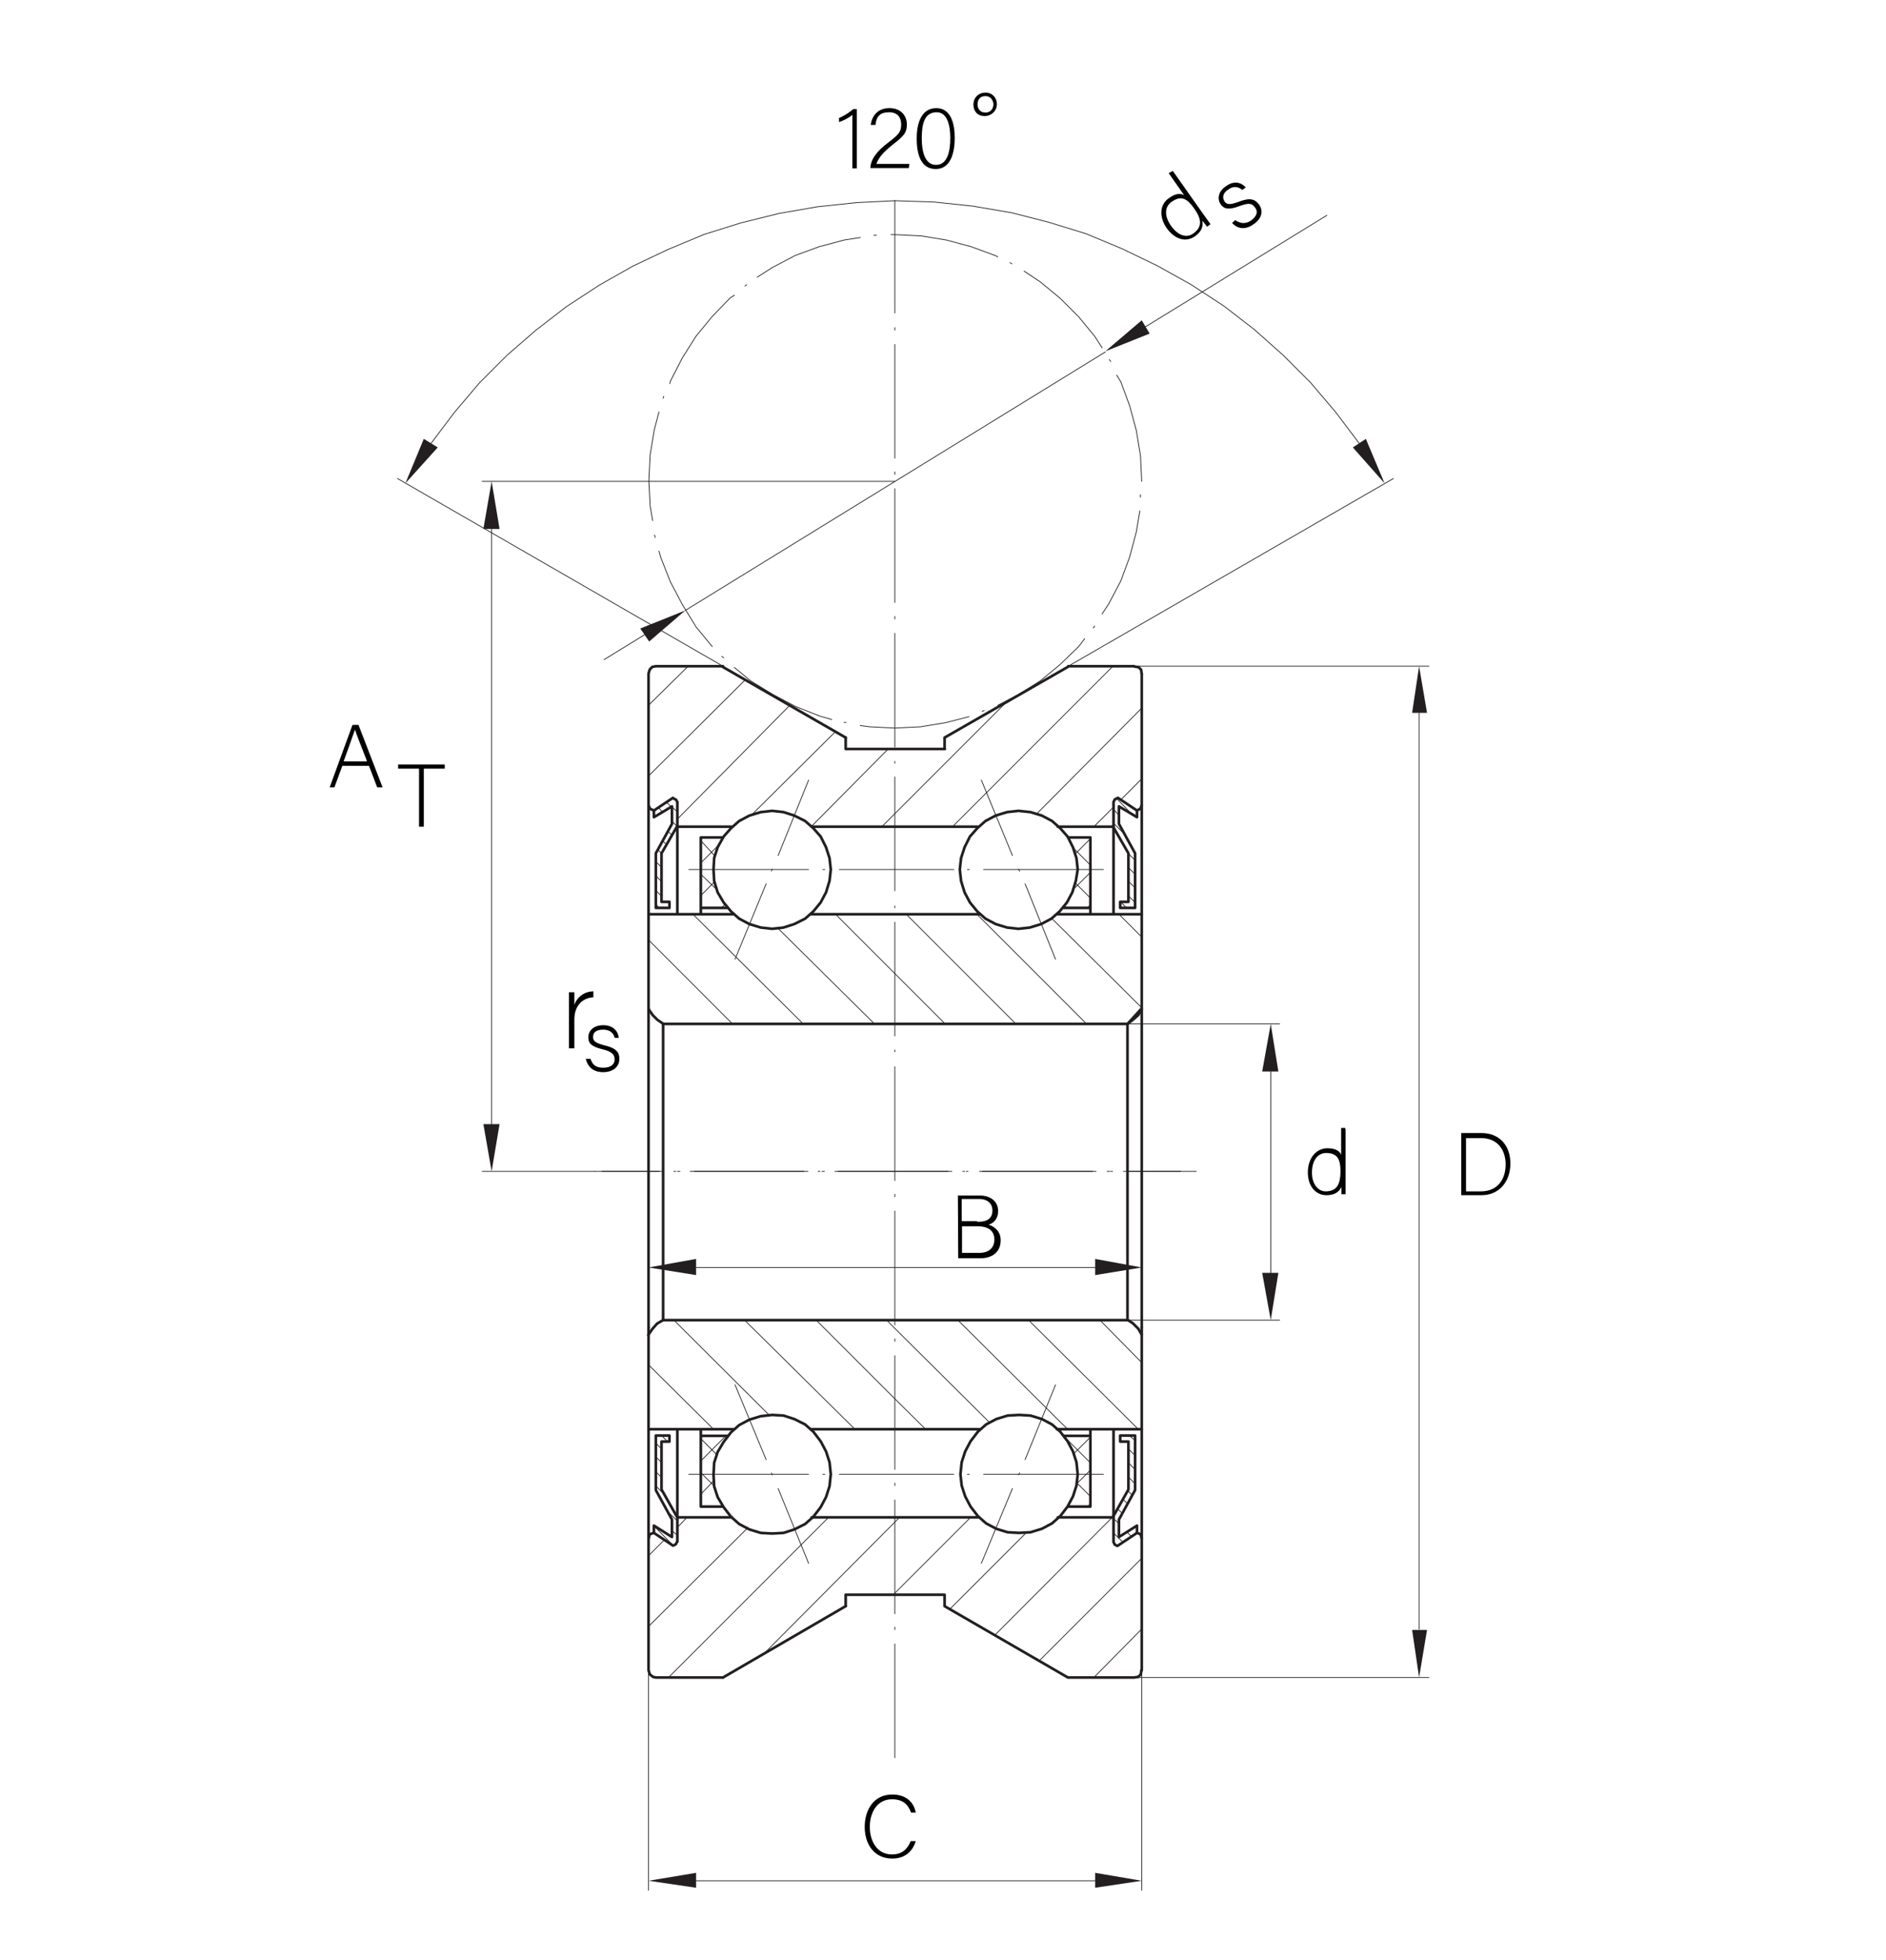 <?xml version="1.0" encoding="utf-8"?>
<!-- Generator: Adobe Illustrator 26.3.1, SVG Export Plug-In . SVG Version: 6.00 Build 0)  -->
<svg version="1.1" id="图层_1" xmlns="http://www.w3.org/2000/svg" xmlns:xlink="http://www.w3.org/1999/xlink" x="0px" y="0px"
	 viewBox="0 0 595 618" style="enable-background:new 0 0 595 618;" xml:space="preserve">
<style type="text/css">
	.st0{fill:none;stroke:#231F20;stroke-width:0.24;stroke-linecap:round;stroke-linejoin:round;stroke-miterlimit:2.613;}
	.st1{fill:none;stroke:#231F20;stroke-width:0.84;stroke-linecap:round;stroke-linejoin:round;stroke-miterlimit:2.613;}
	.st2{fill-rule:evenodd;clip-rule:evenodd;fill:#231F20;}
</style>
<g>
	<g>
		<path d="M108,241.5l-2.5,6.8H104l7.2-19.7h1.9l7.6,19.7H119l-2.6-6.8H108z M115.8,240.1c-2.3-5.9-3.4-8.7-3.8-10l0,0
			c-0.6,1.5-1.7,4.9-3.6,10H115.8z"/>
	</g>
</g>
<path class="st0" d="M345.1,529l14.9-15.1 M327.9,523.7l32.3-32.3 M313.7,515.8l37.1-37.2 M299.7,507.4l24.2-24.2 M281.8,502.9
	l24.4-24.4 M240.9,521.6l41.6-41.8l1.5-1.5 M210.9,529l50.7-50.7 M204.6,512.9l31.4-31.2 M213.7,481.7l3.2-3.4 M204.6,490.6l5.1-5.1
	 M353.6,252.2l6.6-6.6 M345.1,260.7l6-6 M327.1,256.6l33.1-33.3 M300.5,260.7l50.7-50.7 M278.2,260.7l39.3-39.3 M256.1,260.5
	l24.2-24.4 M237.3,256.8l26.3-26.1 M213.7,258.3l35.5-35.9 M204.6,244.7l30.6-30.4 M204.6,222.4l12.5-12.3 M226.8,266.4l-5.7,5.7
	 M225.4,278.1l-4.3,4.3 M228.6,285.3l-0.8,0.8 M344,264.5l-4.7,4.7 M344,275.1l-4.9,4.9 M344,285.3l-0.8,0.8 M229,452.8l-7.9,7.9
	 M225.1,467l-4,4.2 M228.1,474.9l-0.2,0.2 M344,453.2l-5.3,5.3 M344,463.6l-4.2,4.2 M344,474.2l-0.8,0.8 M344,272.8l-5.3-5.3
	 M344,283.2l-4.7-4.7 M336.6,286.3l-0.6-0.4 M225.4,269.8l-4.3-4.7 M226.4,280.8l-5.3-5.1 M221.3,286.3l-0.2-0.2 M344,461.3
	l-7.9-7.9 M344,471.9l-4.2-4.2 M226.2,458.8l-5.1-5.1 M225.4,468.7l-4.3-4.3 M221.3,475.1l-0.2-0.4 M245.5,269.8l9.6-23.8
	 M243.4,274.7l0.2-0.6 M231.9,302.5l9.8-23.8 M319.4,469.4l-9.8,23.6 M321.7,464.5l-0.4,0.6 M333,436.7l-9.6,23.6"/>
<line class="st1" x1="266.8" y1="506.5" x2="228.1" y2="529"/>
<path class="st0" d="M360.2,295.5l-7.2-7.2 M360.2,317.8l-28.3-28.1 M342.8,322.9l-34.6-34.6 M320.5,322.9l-34.6-34.6 M298.2,322.9
	l-34.6-34.6 M275.9,322.9l-30.4-30.1 M253.4,322.9l-34.8-34.6 M360.2,429.7L347,416.3 M231.1,322.9l-26.5-26.5 M359.1,450.7
	l-34.6-34.4 M208,322.2l-2.6-2.6 M336.8,450.7l-34.6-34.4 M312.2,448.6l-29.9-29.7l-2.6-2.6 M292,450.7l-9.6-9.5l-25-25
	 M269.7,450.7l-34.8-34.4 M242.8,446.4l-30.2-30.1 M225.1,450.7l-20.4-20.2"/>
<path class="st1" d="M209.2,416.3h146.5 M262.1,464.9l-0.4-3.8l-1.1-3.4l-1.7-3.2l-2.3-3l-2.6-2.3l-3.4-1.7l-3.4-1.1l-3.6-0.2
	l-3.6,0.4l-3.6,1.1l-3.2,1.7l-2.6,2.3l-2.3,3l-1.9,3.2l-1.1,3.4l-0.2,3.8l0.2,3.6l1.1,3.4l1.9,3.2l2.3,3l2.6,2.3l3.2,1.7l3.6,1.1
	l3.6,0.2l3.6-0.2l3.4-1.1l3.4-1.7l2.6-2.3l2.3-3l1.7-3.2l1.1-3.4L262.1,464.9z"/>
<path class="st0" d="M310.3,274.2h37.8 M305.2,274.2h0.6 M264.8,274.2h36.1 M259.6,274.2h0.6 M217.3,274.2h37.8 M310.3,464.9h37.8
	 M305.2,464.9h0.6 M264.8,464.9h36.1 M259.6,464.9h0.6 M217.3,464.9h37.8"/>
<path class="st1" d="M266.8,232.6L228,210.3 M262.1,274.2l-0.4-3.6l-1.1-3.4l-1.7-3.4l-2.3-2.6l-2.6-2.3l-3.4-1.7l-3.4-1.1l-3.6-0.4
	l-3.6,0.4l-3.6,1.1l-3.2,1.7l-2.6,2.3l-2.3,2.6l-1.9,3.4l-1.1,3.4l-0.2,3.6l0.2,3.6l1.1,3.6l1.9,3.2l2.3,2.8l2.6,2.3l3.2,1.7
	l3.6,1.1l3.6,0.4l3.6-0.4l3.4-1.1l3.4-1.7l2.6-2.3l2.3-2.8l1.7-3.2l1.1-3.6L262.1,274.2z"/>
<path class="st0" d="M360.2,151.8v-0.1 M359.8,156.8V156 M347.7,193.6l2.1-3.2l3.8-7.2l2.8-7.6l2.1-7.9l1.1-6.6 M344.9,198l0.4-0.4
	v-0.2 M314.8,222.4l6.6-3.4l6.8-4.3l6.2-5.1l5.9-5.7l1.9-2.5 M309.9,224.3l0.6-0.2 M271.4,228.8l3,0.4l7.9,0.4l8.1-0.4l7.9-1.3
	l7.4-1.9 M266.3,227.8h0.6 M231.7,210.5l5.1,4.2l7,4.3l7.2,3.8l7.6,3l3.8,1.1 M227.7,207l0.6,0.4 M207.9,173.8l0.6,2.1l3,7.6
	l3.8,7.2l4.3,7l5.1,6.2 M206.5,168.7l0.2,0.8 M207.9,129.9l-1.5,5.7l-1.3,7.9l-0.4,8.1l0.4,7.9l0.8,4.7 M209.4,125l-0.2,0.6
	 M231.7,93.1l-1.3,0.8l-5.7,5.9l-5.1,6.2l-4.3,6.8l-3.8,7.4l-0.2,0.8 M235.6,89.8l-0.6,0.4 M271.4,74.9l-5.1,0.8l-7.9,2.1l-7.6,2.8
	l-7.2,3.8l-4.7,3 M276.5,74.2h-0.8 M314.8,81l-0.8-0.4l-7.6-2.8l-7.8-2.1l-7.9-1.3l-8.1-0.4h-1.5 M319.2,83.2l-0.6-0.4 M347.7,109.7
	l-2.3-3.6l-5.1-6.2l-5.9-5.9l-6.2-5.1l-5.1-3.4 M350.4,114l-0.4-0.6 M360.2,151.8l-0.4-8.1l-1.3-7.9l-2.1-7.8l-2.8-7.6l-1.3-2.1"/>
<line class="st1" x1="209.2" y1="322.9" x2="355.7" y2="322.9"/>
<path class="st0" d="M354.4,369.4h18.1 M349.3,369.4h0.8 M309,369.4h35.7 M303.7,369.4h0.6 M263.4,369.4h35.7 M258.1,369.4h0.6
	 M217.7,369.4h35.9 M212.6,369.4h0.6 M189.9,369.4H208"/>
<polyline class="st1" points="204.6,418.6 204.6,526.7 205,528 206,528.8 206.9,529 228.1,529 "/>
<path class="st0" d="M357.6,257.3l-5.5-5.7 M353,257l-1.7-1.7 M354.9,263.2l-3.6-3.6 M357.9,271.1l-2.1-2.1 M357.9,275.5l-1.9-1.9
	 M357.9,279.8l-1.9-1.9 M357.9,284.4l-1.9-1.9 M355.5,286.4l-1.9-1.9 M211.8,254.5l-1.5-1.5 M213.7,256l-1.7-1.5 M209,256l-1.5-1.5
	 M213.7,260.7L212,259 M206.3,257.7v-0.2 M212,263.4l-1.3-1.3 M210.3,266.4l-1.3-1.3 M208.8,269.2l-1.3-1.3 M208.8,273.6l-1.9-1.9
	 M208.8,278.1l-1.9-1.9 M208.8,282.7l-1.9-1.9 M211.4,285.3l-0.8-0.8 M208,286.4l-1.1-1.3 M357.9,454.1l-1.7-1.5 M353.8,454.7
	l-0.4-0.6 M357.9,458.8l-1.9-1.9 M357.9,463.2l-1.9-1.9 M357.9,467.7l-1.9-1.9 M357.2,471.5l-1.3-1.3 M355.7,474.2l-1.3-1.3
	 M354,477.2l-1.3-1.3 M358.7,481.7l-0.2-0.4 M353,480.4l-1.7-1.5 M357,484.6l-1.5-1.5 M354.2,486.3l-3-3 M210.7,454.7l-1.9-1.9
	 M208.8,457l-1.9-1.9 M208.8,461.3l-1.9-1.9 M208.8,466l-1.9-1.9 M209.4,471.1l-2.5-2.5 M213.7,479.6l-3.2-3 M213.7,484.2l-1.7-1.5
	 M212.2,487.2l-5.9-6"/>
<path class="st1" d="M228.1,210.1h-21.2l-1.1,0.2l-0.8,0.8l-0.4,1.3 M204.6,253.9l0.4,1.1l1.3,0.6 M213.7,253l-0.4-0.8l-0.8-0.4
	 M206.3,255.6l6-4 M213.7,260.7h17.2 M221.1,264.1h7 M204.6,288.3h26.8 M221.1,286.3h8.5 M213.7,288.3v-35.4 M221.1,288.3v-24.2
	 M204.6,418.6V212.5 M221.1,452.8h8.5 M204.6,450.7h26.8 M206.3,483.4l6,4 M212.4,487.4l0.8-0.4l0.4-0.8 M206.3,483.4l-1.3,0.4
	l-0.4,1.3 M221.1,475.1h7 M213.7,478.5h17.2 M221.1,450.7v24.2 M213.7,450.7v35.5"/>
<path class="st0" d="M282.3,518.4v35.9 M282.3,513.1v0.8 M282.3,473v35.9 M282.3,467.7v0.8 M282.3,427.5v35.9 M282.3,422.2v0.8
	 M282.3,381.9v35.9 M282.3,376.6v0.8 M282.3,336.4v35.9 M282.3,331.1v0.6 M282.3,290.8v35.9 M282.3,285.7v0.6 M282.3,245v35.9
	 M282.3,240.1v0.6 M282.3,199.7v35.9 M282.3,194.4v0.8 M282.3,154.1V190 M282.3,148.8v0.8 M282.3,108.6v35.9 M282.3,103.3v0.8
	 M282.3,63.2v35.5"/>
<line class="st1" x1="360.2" y1="526.7" x2="360.2" y2="418.6"/>
<path class="st0" d="M355.7,369.4h21.7 M350.4,369.4h0.6 M309.9,369.4h35.9 M304.8,369.4h0.6 M264.4,369.4h35.9 M259.3,369.4h0.8
	 M219,369.4h35.9 M213.7,369.4h0.8 M187.6,369.4h21.7"/>
<path class="st1" d="M355.7,416.3v-93.4l4.3-4.7 M360.2,212.5v206.1 M344,452.8h-8.5 M333.4,450.7h26.8H333.4z M351.3,486.3l0.4,0.8
	l0.8,0.4 M360.2,485.1l-0.4-1.3l-1.1-0.4 M358.7,483.4l-6,4 M344,475.1h-7 M351.3,478.5h-17.6 M351.3,450.7v35.5 M344,450.7v24.2
	 M255.7,450.7h53.5 M308.8,478.5h-52.7 M340,464.9l-0.4-3.8l-1.1-3.4l-1.7-3.2l-2.3-3l-2.6-2.3l-3.2-1.7l-3.6-1.1l-3.6-0.2l-3.6,0.2
	l-3.6,1.1l-3.2,1.7l-2.6,2.3l-2.3,3l-1.7,3.2l-1.1,3.4l-0.4,3.8l0.4,3.6l1.1,3.4l1.7,3.2l2.3,3l2.6,2.3l3.2,1.7l3.6,1.1l3.6,0.2
	l3.6-0.2l3.6-1.1l3.2-1.7l2.6-2.3l2.3-3l1.7-3.2l1.1-3.4L340,464.9z M337,529h20.8 M357.8,529l1.3-0.2l0.8-0.8l0.2-1.3 M298,502.9
	v3.6 M298,502.9h-31.2v3.6 M298,506.5l38.9,22.5"/>
<path class="st0" d="M319.4,269.8l-9.8-23.8 M321.7,274.7l-0.4-0.6 M333,302.5l-9.6-23.8"/>
<path class="st1" d="M360.2,212.5l-0.2-1.3l-0.8-0.8l-1.3-0.2 M337,210.1h20.8 M298,236.2v-3.6 M266.8,232.6v3.6h6.2 M273.1,236.2
	h25 M298,232.6l38.9-22.3 M358.7,255.6l-6-4 M358.7,255.6l1.1-0.6l0.4-1.1 M352.5,251.7l-0.8,0.4l-0.4,0.8 M344,264.1h-7
	 M351.3,260.7h-17.6 M344,286.3h-8.5 M360.2,288.3h-26.8H360.2z M344,288.3v-24.2 M351.3,288.3v-35.4 M308.8,260.7h-52.7
	 M255.7,288.3h53.5 M340,274.2l-0.4-3.6l-1.1-3.4l-1.7-3.4l-2.3-2.6l-2.6-2.3l-3.2-1.7l-3.6-1.1l-3.8-0.4l-3.6,0.4l-3.6,1.1
	l-3.2,1.7l-2.6,2.3l-2.3,2.6l-1.7,3.4l-1.1,3.4l-0.4,3.6l0.4,3.6l1.1,3.6l1.7,3.2l2.3,2.8l2.6,2.3l3.2,1.7l3.6,1.1l3.6,0.4l3.6-0.4
	l3.6-1.1l3.2-1.7l2.6-2.3l2.3-2.8l1.7-3.2l1.1-3.6L340,274.2z"/>
<path class="st0" d="M245.5,469.4l9.6,23.6 M243.4,464.5l0.2,0.6 M231.9,436.7l9.8,23.6"/>
<line class="st1" x1="209.2" y1="322.9" x2="209.2" y2="416.3"/>
<path class="st1" d="M206.3,255.6v2.1l5.7-3.4v5.5l-5.1,9.3v17.2h4.3v-1.9h-2.5v-15.3l4.9-8.5 M358.7,255.6v2.1l-5.7-3.4v5.5
	l5.1,9.3v17.2h-4.7v-1.9h2.6v-15.3l-4.9-8.5 M206.3,483.4v-2.3l5.7,3.6v-5.5l-5.1-9.3v-17.2h4.3v1.9h-2.5v15.1l4.9,8.7 M358.7,483.4
	v-2.3l-5.7,3.6v-5.5l5.1-9.3v-17.2h-4.7v1.9h2.6v15.1l-4.9,8.7"/>
<path class="st0" d="M219.6,593.1h125.9 M360.2,526.7v69.4 M204.6,526.7v69.4"/>
<polyline class="st2" points="219.6,590.6 219.6,595.3 204.6,593.1 219.6,590.6 "/>
<polyline class="st2" points="345.5,590.6 345.5,595.3 360.2,593.1 345.5,590.6 "/>
<path class="st0" d="M216.2,192.5L348.7,111 M203.3,200.2l-12.7,7.8 M418.6,67.9l-57.3,35.2"/>
<polyline class="st2" points="202,198.2 204.8,202.3 216.2,192.5 202,198.2 "/>
<polyline class="st2" points="360.2,101 362.7,105.2 348.7,110.8 360.2,101 "/>
<path class="st0" d="M428.8,139.8l-7.4-9.8l-7.9-9.3l-8.7-8.7l-9.1-8.1l-9.6-7.4l-10.4-6.8l-10.8-6l-11-5.3l-11.3-4.7l-11.7-3.6
	l-11.7-3L306.9,65l-12.3-1.3l-12.3-0.4l-12.1,0.6l-12.3,1.3l-12.1,2.1l-12.1,3l-11.5,3.6l-11.3,4.7l-11.2,5.3l-10.6,6l-10.4,6.8
	l-9.6,7.4L160,112l-8.7,8.7l-7.9,9.3l-7.4,9.8 M228.1,210.1l-102.7-59.2 M337,210.1l102.6-59.2"/>
<polyline class="st2" points="430.9,138.4 426.8,141.1 436.8,152.4 430.9,138.4 "/>
<polyline class="st2" points="138.1,141.1 133.7,138.4 127.9,152.4 138.1,141.1 "/>
<path class="st0" d="M155.1,166.8v187.7 M187.6,369.4h-35.5 M282.3,151.8H152.1"/>
<polyline class="st2" points="152.5,166.8 157.6,166.8 155.1,151.8 152.5,166.8 "/>
<polyline class="st2" points="152.5,354.5 157.6,354.5 155.1,369.4 152.5,354.5 "/>
<path class="st0" d="M447.7,224.8v289 M357.8,529h93 M357.8,210.1h93"/>
<polyline class="st2" points="445.5,224.8 450.2,224.8 447.7,210.1 445.5,224.8 "/>
<polyline class="st2" points="445.5,514 450.2,514 447.7,529 445.5,514 "/>
<path class="st0" d="M400.9,401.4v-63.5 M355.7,322.9h48 M355.7,416.3h48"/>
<polyline class="st2" points="398.2,401.4 403.3,401.4 400.9,416.3 398.2,401.4 "/>
<polyline class="st2" points="398.2,337.9 403.3,337.9 400.9,322.9 398.2,337.9 "/>
<path class="st1" d="M360.2,420.9l-1.1-1.9l-1.7-1.7l-1.7-1.1 M209.2,416.3l-1.9,1.1l-1.5,1.7l-1.3,1.9 M355.7,322.9l1.7-1.3
	l1.7-1.5l1.1-1.9 M204.6,318.2l1.3,1.9l1.5,1.5l1.9,1.3"/>
<path class="st0" d="M219.6,399.7h125.9 M360.2,367.9v34.6 M204.6,369.4v33.1"/>
<polyline class="st2" points="219.6,397 219.6,402.1 204.6,399.7 219.6,397 "/>
<polyline class="st2" points="345.5,397 345.5,402.1 360.2,399.7 345.5,397 "/>
<g>
	<g>
		<path d="M370,53.9l9.6,13.6c0.8,1.1,1.5,2.1,2.3,3.2l-1.1,0.8c-0.2-0.2-0.9-1.3-1.5-1.9c0.4,1.9-0.4,3.6-2.3,4.9
			c-3,2.1-6.4,0.9-8.9-2.5c-2.5-3.6-2.3-7.6,0.8-9.6c2.3-1.7,4-1.3,4.7-0.8l-4.9-7L370,53.9z M369.5,71.3c2.3,3.2,5.1,3.8,7,2.3
			c3-2.1,2.5-4.7,0.2-7.9c-2.1-3-4-4.2-7-2.1C367.4,65.1,367.2,68.1,369.5,71.3z"/>
	</g>
</g>
<g>
	<g>
		<path d="M389.7,69.4c1.5,1.1,3.2,1.3,4.9,0.2c2.1-1.5,2.3-3,1.3-4.2c-0.9-1.3-1.9-1.5-4.9-0.4c-3.4,1.3-4.9,0.9-5.9-0.6
			c-1.1-1.5-0.9-4,1.7-5.7c2.6-1.9,4.9-1.1,6.2,0.4l-1.1,0.8c-0.9-0.8-2.5-1.5-4.3-0.2c-2.1,1.3-1.9,2.8-1.3,3.8
			c0.8,1.1,1.7,1.1,4.3,0.2c3.8-1.5,5.3-0.9,6.6,0.8c1.5,2.1,0.8,4.5-1.7,6.2c-2.6,1.9-5.1,1.5-6.8-0.4L389.7,69.4z"/>
	</g>
</g>
<g>
	<g>
		<path d="M132.2,242.4h-6.6v-1.3h14.7v1.3h-6.6v18.3h-1.5C132.2,260.7,132.2,242.4,132.2,242.4z"/>
	</g>
</g>
<g>
	<g>
		<path d="M302.2,377h6.8c3.8,0,5.9,2.1,5.9,4.9c0,2.3-1.3,3.8-3,4.3c1.3,0.4,3.8,1.7,3.8,4.9c0,4-3,5.7-6.4,5.7h-7L302.2,377
			L302.2,377z M308.4,385.3c3.4,0,4.7-1.3,4.7-3.6c0-1.9-1.3-3.6-4.2-3.6h-5.5v7h4.9v0.2H308.4z M303.5,395.1h5.5
			c2.6,0,4.7-1.3,4.7-4.2c0-2.5-1.5-4.2-5.5-4.2h-4.7V395.1z"/>
	</g>
</g>
<g>
	<g>
		<path d="M424.5,356v16.6c0,1.3,0,2.6,0,4h-1.3c0-0.4,0-1.7,0-2.3c-0.8,1.7-2.3,2.6-4.7,2.6c-3.6,0-5.9-3-5.9-7.2
			c0-4.3,2.5-7.6,6.2-7.6c2.8,0,4,1.1,4.3,2.1v-8.5h1.3v0.3H424.5z M413.9,369.8c0,3.8,2.1,5.9,4.3,5.9c3.8,0,4.7-2.6,4.7-6.4
			c0-3.6-0.9-5.7-4.5-5.7C415.8,363.6,413.9,365.8,413.9,369.8z"/>
	</g>
</g>
<g>
	<g>
		<path d="M461,357.3h6.4c5.5,0,9.1,3.8,9.1,9.6s-3.6,10-9.1,10H461V357.3z M462.5,375.7h4.7c5.1,0,7.8-3.6,7.8-8.5
			c0-4.3-2.3-8.3-7.8-8.3h-4.7V375.7z"/>
	</g>
</g>
<g>
	<g>
		<path d="M179.5,317.6c0-3,0-4.2,0-4.7h1.7c0,0.6,0,1.7,0,4c0.9-2.6,3.2-4.2,6-4.3v1.9c-3.6,0.2-6,2.8-6,7v9.1h-1.7V317.6z"/>
	</g>
</g>
<g>
	<g>
		<path d="M186.3,333.9c0.6,1.9,1.7,2.8,4,2.8c2.5,0,3.6-1.1,3.6-2.6s-0.8-2.5-3.8-3.2c-3.6-0.9-4.5-1.9-4.5-3.8s1.5-3.8,4.7-3.8
			c3.2,0,4.7,1.9,4.9,4h-1.3c-0.2-1.1-1.1-2.6-3.6-2.6s-3.2,1.1-3.2,2.3c0,1.3,0.8,1.9,3.4,2.6c4,0.9,4.9,2.3,4.9,4.3
			c0,2.6-2.1,4.2-5.1,4.2c-3.2,0-4.9-1.7-5.5-4.2L186.3,333.9L186.3,333.9z"/>
	</g>
</g>
<g>
	<g>
		<path d="M288.9,580.6c-0.9,3-3.2,5.5-7.4,5.5c-5.7,0-8.7-4.5-8.7-10c0-5.3,2.8-10.2,8.7-10.2c4.2,0,6.8,2.3,7.4,5.7h-1.5
			c-0.9-2.6-2.6-4.2-6-4.2c-4.9,0-7,4.5-7,8.7s2.1,8.7,7,8.7c3.2,0,4.9-1.7,5.9-4.2H288.9z"/>
	</g>
</g>
<g>
	<g>
		<path d="M314.5,32.8c0,2.3-1.9,3.8-3.8,3.8c-2.3,0-3.6-1.5-3.6-3.6c0-2.3,1.7-3.8,3.8-3.8C313.1,29.2,314.5,30.9,314.5,32.8z
			 M308.4,32.9c0,1.5,0.9,2.6,2.5,2.6c1.5,0,2.5-1.1,2.5-2.6c0-1.1-0.8-2.6-2.5-2.6S308.4,31.4,308.4,32.9z"/>
	</g>
</g>
<g>
	<g>
		<path d="M268.9,53V36.2c-0.9,0.9-3,1.9-4.2,2.3v-1.3c1.1-0.4,3-1.5,4.5-2.8h1.1v18.7h-1.4V53z"/>
		<path d="M274.6,53L274.6,53c0-2.5,1.9-5.3,5.7-8.1c3.2-2.5,4-3.2,4-5.7c0-2.1-1.1-3.8-3.8-3.8s-4,1.1-4.3,4h-1.5
			c0.4-3,2.3-5.3,5.9-5.3c3.8,0,5.5,2.6,5.5,5.1c0,2.8-1.1,3.8-4.7,6.6c-2.8,2.3-4.3,4-4.9,5.9h10.4l-0.2,1.3
			C286.5,53,274.6,53,274.6,53z"/>
		<path d="M301.2,43.5c0,4.3-1.1,9.8-6,9.8c-4.9,0-6-5.1-6-9.6s1.3-9.6,6.2-9.6C300.1,34.1,301.2,39.2,301.2,43.5z M290.8,43.7
			c0,3.6,0.8,8.3,4.5,8.3c3.7,0,4.5-4.5,4.5-8.5c0-3.6-0.8-8.1-4.3-8.1C291.4,35.4,290.8,39.6,290.8,43.7z"/>
	</g>
</g>
</svg>
